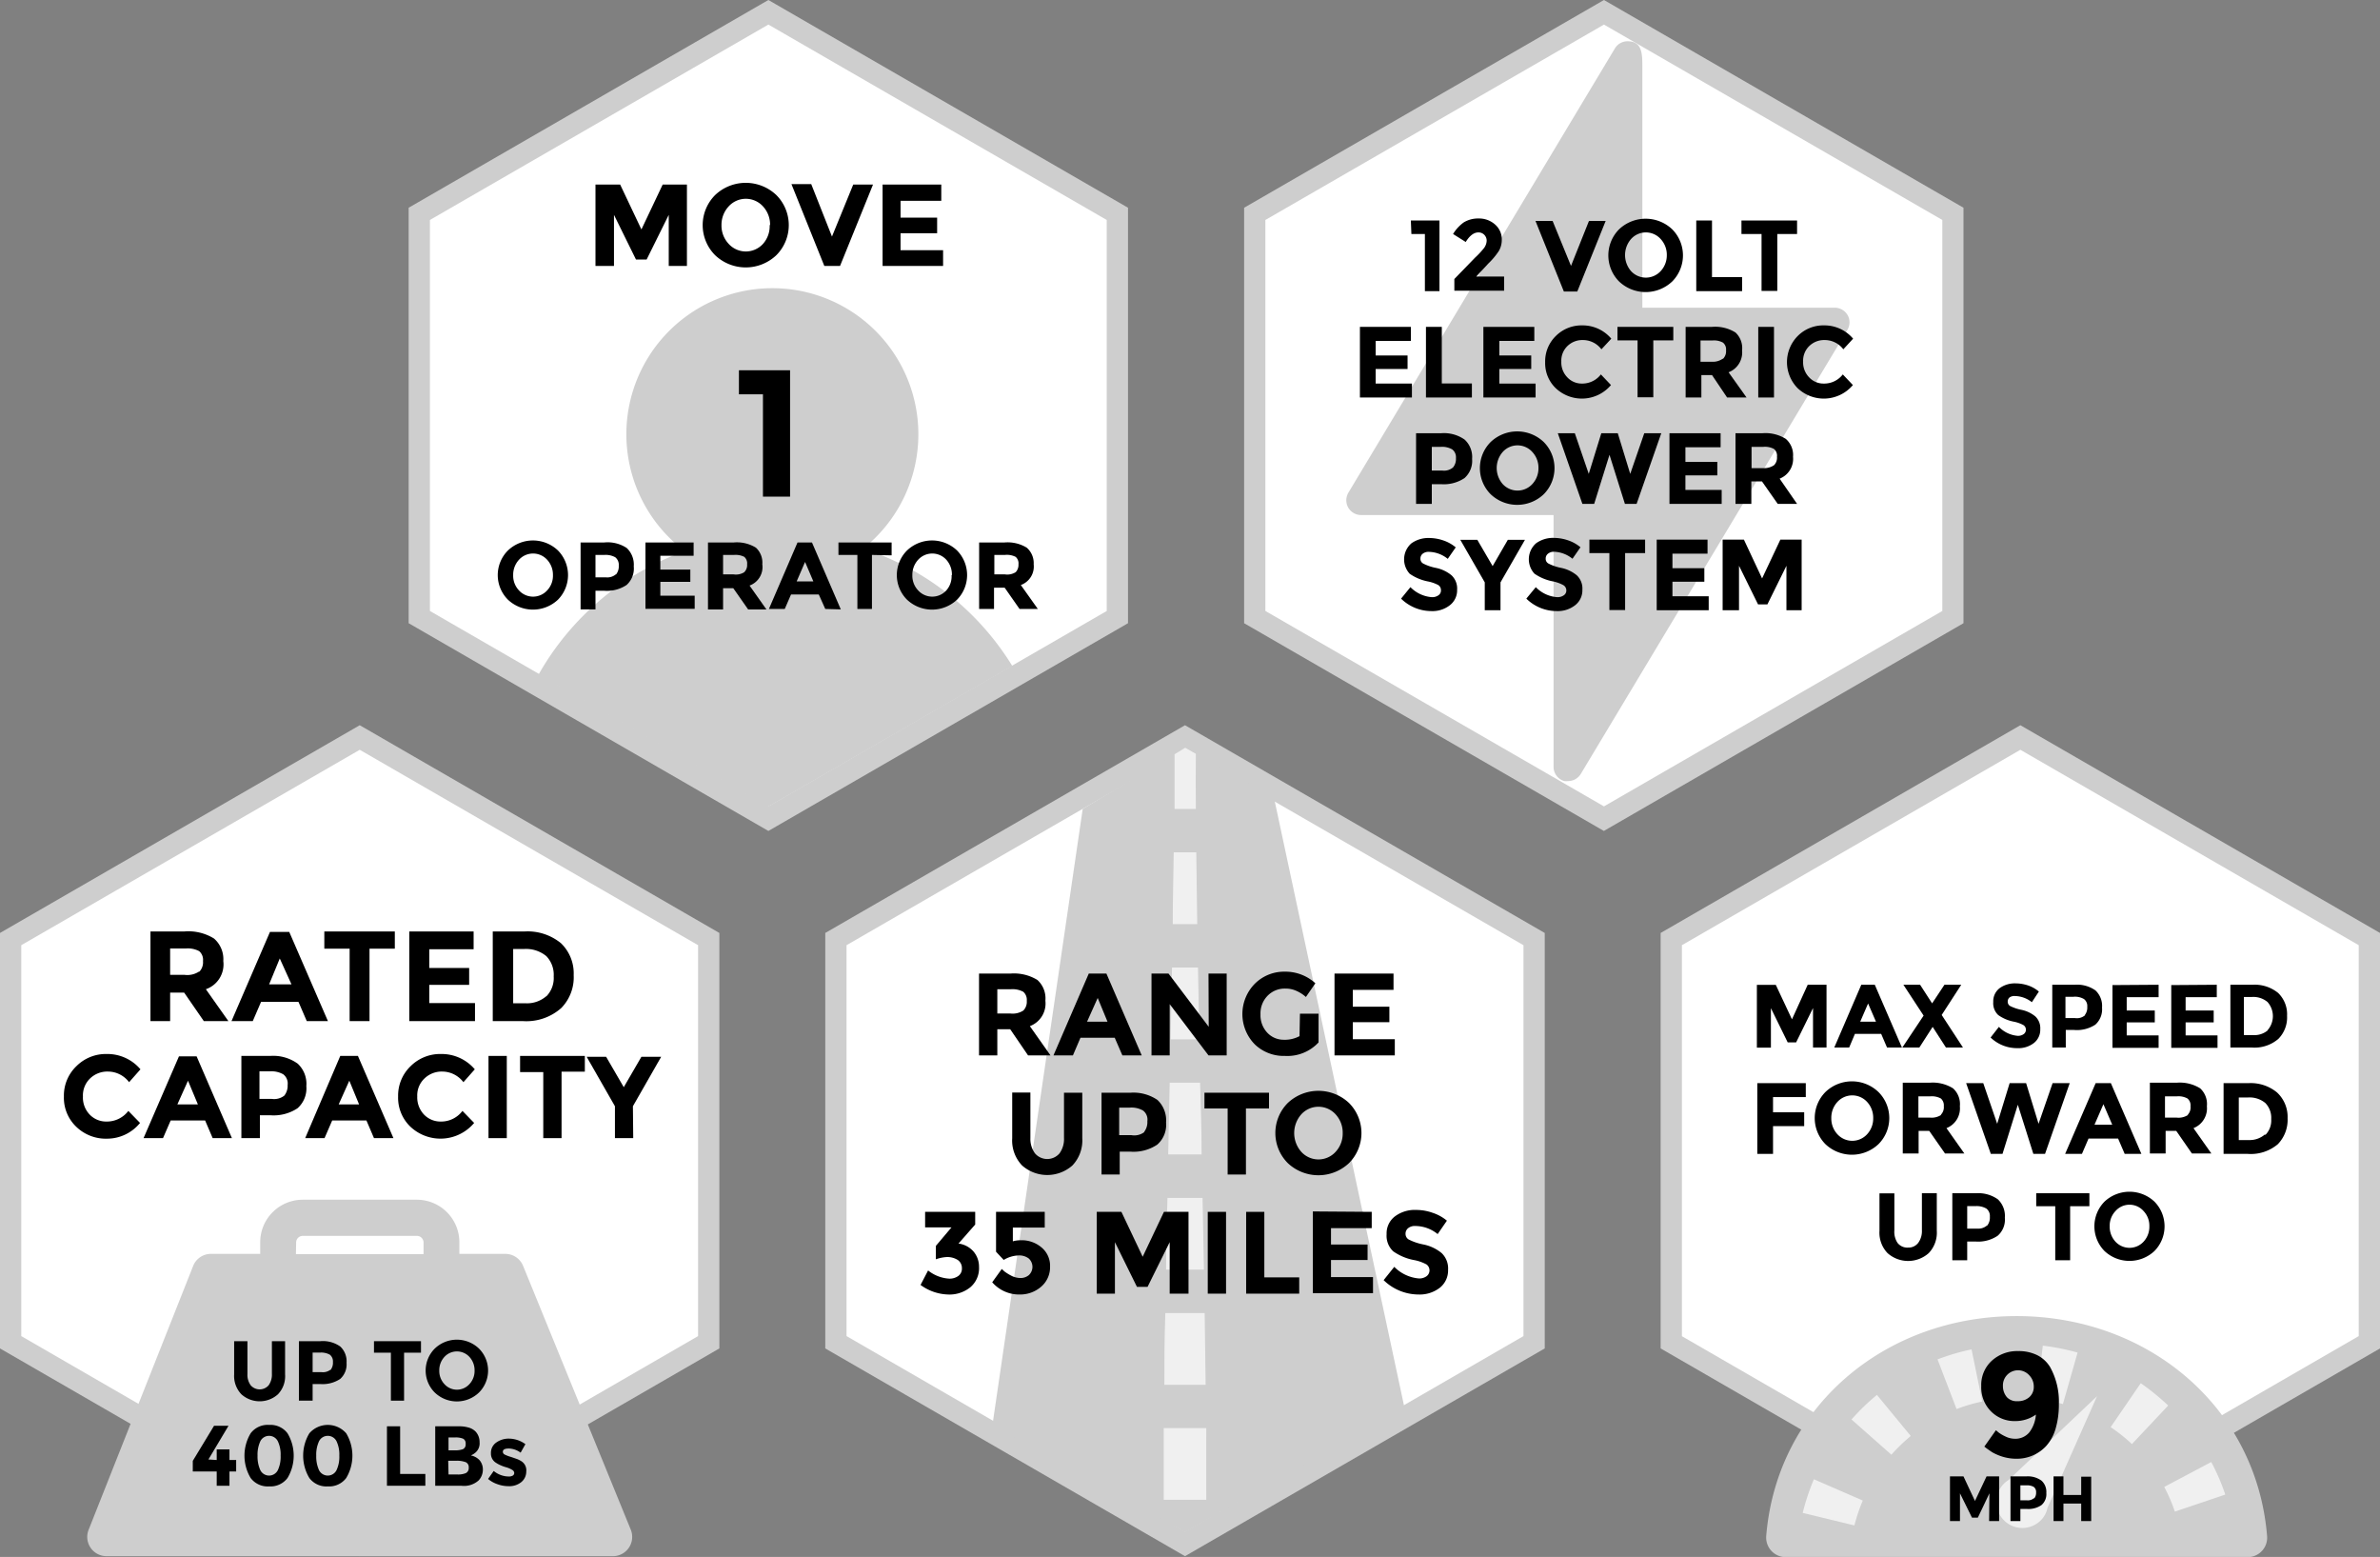 <svg xmlns="http://www.w3.org/2000/svg" viewBox="0 0 223.82 146.37"><rect x="0" y="0" width="223.82" height="146.37" fill="#808080" stroke="none"/><defs><style>.cls-1{fill:#fff;}.cls-2{fill:#cecece;}.cls-3{opacity:0.7;}</style></defs><title>Asset 25</title><g id="Layer_2" data-name="Layer 2"><g id="Layer_1-2" data-name="Layer 1"><polygon class="cls-1" points="118.01 58.01 118.01 20.11 150.84 1.16 183.66 20.11 183.66 58.01 150.84 76.97 118.01 58.01"/><path class="cls-2" d="M150.84,2.31l31.82,18.37V57.44L150.84,75.81,119,57.44V20.68L150.84,2.31m0-2.31L117,19.53V58.59l33.83,19.53,33.82-19.53V19.53L150.84,0Z"/><path class="cls-2" d="M173.76,29.64a1.39,1.39,0,0,0-1.21-.71h-18.1V6.34c0-1.27,0-2.46-1.39-2.46a1.38,1.38,0,0,0-1.19.67L126.81,46.31A1.39,1.39,0,0,0,128,48.42h18.1V72.09a1.4,1.4,0,0,0,1,1.34,1.57,1.57,0,0,0,.37,0,1.39,1.39,0,0,0,1.19-.67L173.74,31a1.38,1.38,0,0,0,0-1.4Z"/><path d="M132.68,20.73h2.69v6.64H134V22h-1.27Z"/><path d="M139.56,23.32a1.24,1.24,0,0,0,.25-.69.78.78,0,0,0-.22-.55.75.75,0,0,0-.56-.23c-.42,0-.82.3-1.19.9L136.65,22a3.72,3.72,0,0,1,1-1.09,2.6,2.6,0,0,1,1.42-.37,2.25,2.25,0,0,1,1.51.55,1.84,1.84,0,0,1,.65,1.48,2.06,2.06,0,0,1-.26,1,6.76,6.76,0,0,1-1,1.2L138.83,26h2.62v1.33h-4.68v-1.1l1.94-2A8.09,8.09,0,0,0,139.56,23.32Z"/><path d="M147.74,25l1.69-4.23H151l-2.67,6.64h-1.26l-2.67-6.64h1.61Z"/><path d="M157.26,26.46a3.63,3.63,0,0,1-5,0,3.48,3.48,0,0,1,0-4.9,3.63,3.63,0,0,1,5,0,3.48,3.48,0,0,1,0,4.9ZM156.75,24a2.17,2.17,0,0,0-.57-1.52,1.87,1.87,0,0,0-2.8,0,2.3,2.3,0,0,0,0,3,1.89,1.89,0,0,0,2.8,0A2.17,2.17,0,0,0,156.75,24Z"/><path d="M159.52,27.37V20.73H161v5.32h2.83v1.32Z"/><path d="M167.14,22v5.35h-1.48V22h-1.89V20.73H169V22Z"/><path d="M132.68,30.73v1.32h-3.31v1.37h3v1.27h-3v1.37h3.41v1.31h-4.89V30.73Z"/><path d="M134.1,37.37V30.73h1.49v5.32h2.83v1.32Z"/><path d="M144.29,30.73v1.32H141v1.37h3v1.27h-3v1.37h3.41v1.31H139.5V30.73Z"/><path d="M148.76,36.06a2.2,2.2,0,0,0,1.79-.86l.95,1a3.58,3.58,0,0,1-5.19.3,3.26,3.26,0,0,1-1-2.45,3.32,3.32,0,0,1,1-2.46,3.42,3.42,0,0,1,2.48-1,3.53,3.53,0,0,1,2.74,1.25l-.93,1a2.16,2.16,0,0,0-1.74-.87,2,2,0,0,0-1.43.54,1.91,1.91,0,0,0-.6,1.48,2,2,0,0,0,.56,1.48A1.84,1.84,0,0,0,148.76,36.06Z"/><path d="M155.48,32v5.35H154V32h-1.89V30.73h5.25V32Z"/><path d="M163.83,32.94A2,2,0,0,1,162.56,35l1.69,2.37h-1.83L161,35.26h-1v2.11h-1.48V30.73H161a3.6,3.6,0,0,1,2.21.53A2,2,0,0,1,163.83,32.94Zm-1.79.79a1,1,0,0,0,.28-.79.82.82,0,0,0-.29-.73,1.76,1.76,0,0,0-1-.2h-1.11v2H161A1.62,1.62,0,0,0,162,33.73Z"/><path d="M165.35,30.73h1.48v6.64h-1.48Z"/><path d="M171.51,36.06a2.2,2.2,0,0,0,1.79-.86l.95,1a3.58,3.58,0,0,1-5.19.3,3.49,3.49,0,0,1,0-4.91,3.39,3.39,0,0,1,2.47-1,3.53,3.53,0,0,1,2.74,1.25l-.92,1a2.18,2.18,0,0,0-1.75-.87,2,2,0,0,0-1.43.54,1.91,1.91,0,0,0-.6,1.48,2,2,0,0,0,.56,1.48A1.84,1.84,0,0,0,171.51,36.06Z"/><path d="M137.74,41.33a2.23,2.23,0,0,1,.7,1.82,2.16,2.16,0,0,1-.72,1.8,3.5,3.5,0,0,1-2.19.57h-.88v1.85h-1.48V40.73h2.34A3.38,3.38,0,0,1,137.74,41.33Zm-1.09,2.61a1.26,1.26,0,0,0,.27-.87.93.93,0,0,0-.35-.82,1.92,1.92,0,0,0-1.08-.24h-.84v2.23h1A1.3,1.3,0,0,0,136.65,43.94Z"/><path d="M145.18,46.46a3.62,3.62,0,0,1-5,0,3.48,3.48,0,0,1,0-4.9,3.62,3.62,0,0,1,5,0,3.48,3.48,0,0,1,0,4.9Zm-.5-2.44a2.17,2.17,0,0,0-.57-1.52,1.87,1.87,0,0,0-2.8,0,2.3,2.3,0,0,0,0,3,1.89,1.89,0,0,0,2.8,0A2.17,2.17,0,0,0,144.68,44Z"/><path d="M149.41,44.55l1.18-3.82h1.55l1.17,3.82,1.32-3.82h1.6l-2.32,6.64h-1.1l-1.45-4.61-1.44,4.61h-1.11l-2.31-6.64h1.6Z"/><path d="M161.81,40.73v1.32H158.5v1.37h3v1.27h-3v1.37h3.41v1.31H157V40.73Z"/><path d="M168.62,42.94A2,2,0,0,1,167.36,45L169,47.37h-1.82l-1.48-2.11h-1v2.11h-1.49V40.73h2.52a3.6,3.6,0,0,1,2.21.53A2,2,0,0,1,168.62,42.94Zm-1.78.79a1,1,0,0,0,.27-.79.82.82,0,0,0-.28-.73,1.78,1.78,0,0,0-1-.2h-1.11v2h1.08A1.65,1.65,0,0,0,166.84,43.73Z"/><path d="M133.79,52.06a.57.57,0,0,0-.21.46.5.5,0,0,0,.26.46,4.52,4.52,0,0,0,1.2.41,3.36,3.36,0,0,1,1.47.7,1.71,1.71,0,0,1,.52,1.36,1.77,1.77,0,0,1-.67,1.44,2.65,2.65,0,0,1-1.76.56,4.07,4.07,0,0,1-2.84-1.17l.88-1.08a3.14,3.14,0,0,0,2,.94,1,1,0,0,0,.64-.18.53.53,0,0,0,.23-.47.57.57,0,0,0-.24-.48,3.52,3.52,0,0,0-1-.35,4.47,4.47,0,0,1-1.7-.72,2,2,0,0,1,.15-2.85,2.72,2.72,0,0,1,1.69-.51,4.14,4.14,0,0,1,1.33.23,3.56,3.56,0,0,1,1.16.65l-.75,1.08a2.92,2.92,0,0,0-1.79-.66A.87.87,0,0,0,133.79,52.06Z"/><path d="M141.11,57.37h-1.48V54.75l-2.3-4h1.6l1.44,2.47,1.43-2.47h1.61l-2.3,4Z"/><path d="M145.57,52.06a.57.57,0,0,0-.21.46.5.5,0,0,0,.26.46,4.52,4.52,0,0,0,1.2.41,3.36,3.36,0,0,1,1.47.7,1.71,1.71,0,0,1,.52,1.36,1.77,1.77,0,0,1-.67,1.44,2.65,2.65,0,0,1-1.76.56,4.07,4.07,0,0,1-2.84-1.17l.89-1.08a3.1,3.1,0,0,0,2,.94,1,1,0,0,0,.64-.18.53.53,0,0,0,.23-.47A.57.57,0,0,0,147,55a3.52,3.52,0,0,0-1-.35,4.47,4.47,0,0,1-1.7-.72,2,2,0,0,1,.15-2.85,2.72,2.72,0,0,1,1.69-.51,4.14,4.14,0,0,1,1.33.23,3.56,3.56,0,0,1,1.16.65l-.75,1.08a2.92,2.92,0,0,0-1.79-.66A.87.87,0,0,0,145.57,52.06Z"/><path d="M152.83,52v5.35h-1.48V52h-1.88V50.73h5.24V52Z"/><path d="M160.58,50.73v1.32h-3.3v1.37h3v1.27h-3v1.37h3.41v1.31H155.8V50.73Z"/><path d="M168,53.19l-1.79,3.63h-.88l-1.79-3.63v4.18H162V50.73h2l1.71,3.65,1.72-3.65h2v6.64H168Z"/><polygon class="cls-1" points="39.43 58.01 39.43 20.11 72.26 1.16 105.08 20.11 105.08 58.01 72.26 76.97 39.43 58.01"/><path class="cls-2" d="M72.26,2.31l31.82,18.37V57.44L72.26,75.81,40.43,57.44V20.68L72.26,2.31m0-2.31L38.43,19.53V58.59L72.26,78.12l33.82-19.53V19.53L72.26,0Z"/><polygon class="cls-1" points="1 126.19 1 88.29 33.83 69.33 66.66 88.29 66.66 126.19 33.83 145.14 1 126.19"/><path class="cls-2" d="M33.83,70.49,65.65,88.86v36.75L33.83,144,2,125.61V88.86L33.83,70.49m0-2.31L0,87.71v39.06L33.83,146.3l33.82-19.53V87.71L33.83,68.18Z"/><polygon class="cls-1" points="78.61 126.19 78.61 88.29 111.44 69.33 144.27 88.29 144.27 126.19 111.44 145.14 78.61 126.19"/><path class="cls-2" d="M111.44,70.49l31.83,18.37v36.75L111.44,144,79.61,125.61V88.86l31.83-18.37m0-2.31L77.61,87.71v39.06l33.83,19.53,33.83-19.53V87.71L111.44,68.18Z"/><path class="cls-2" d="M81.18,51.57a13.73,13.73,0,1,0-16.78.24A25.9,25.9,0,0,0,50.64,63.43L72.2,75.87l23-13.26A25.89,25.89,0,0,0,81.18,51.57Z"/><path d="M62.89,20.2l-2.08,4.2h-1l-2.07-4.2V25H56V17.35h2.32l2,4.22,2-4.22H64.6V25H62.89Z"/><path d="M73,24a4.18,4.18,0,0,1-5.74,0,4,4,0,0,1,0-5.67,4.18,4.18,0,0,1,5.74,0A4,4,0,0,1,73,24Zm-.58-2.83a2.53,2.53,0,0,0-.66-1.76,2.18,2.18,0,0,0-3.24,0,2.54,2.54,0,0,0-.67,1.76,2.5,2.5,0,0,0,.67,1.75,2.18,2.18,0,0,0,3.24,0A2.49,2.49,0,0,0,72.38,21.15Z"/><path d="M78.24,22.24l2-4.89h1.86L79,25H77.52l-3.09-7.69h1.86Z"/><path d="M88.52,17.35v1.53H84.69v1.58h3.44v1.47H84.69v1.59h4V25H83V17.35Z"/><path d="M69.49,34.81H74.3V46.69H71.75V37.07H69.49Z"/><path d="M21,90.35A2.47,2.47,0,0,1,19.36,93l2.12,3H19.17l-1.85-2.68H16V96H14.15V87.57h3.18a4.58,4.58,0,0,1,2.79.66A2.56,2.56,0,0,1,21,90.35Zm-2.25,1a1.28,1.28,0,0,0,.34-1,1.07,1.07,0,0,0-.36-.93,2.29,2.29,0,0,0-1.26-.25H16v2.48h1.37A2,2,0,0,0,18.7,91.35Z"/><path d="M28.85,96l-.78-1.81H24.55L23.77,96h-2l3.62-8.39h1.81L30.84,96Zm-2.54-5.89-1,2.43h2.1Z"/><path d="M34.75,89.19V96H32.88V89.19H30.5V87.57h6.63v1.62Z"/><path d="M44.54,87.57v1.67H40.37V91h3.75v1.59H40.37V94.3h4.3V96H38.49V87.57Z"/><path d="M52.75,88.67a3.93,3.93,0,0,1,1.2,3,4.12,4.12,0,0,1-1.17,3.1A4.94,4.94,0,0,1,49.21,96H46.34V87.57h3A4.94,4.94,0,0,1,52.75,88.67Zm-1.37,5a2.45,2.45,0,0,0,.69-1.88,2.52,2.52,0,0,0-.69-1.9,3,3,0,0,0-2.12-.67h-1v5.1H49.4A2.77,2.77,0,0,0,51.38,93.65Z"/><path d="M10,105.44a2.54,2.54,0,0,0,2.07-1l1.1,1.13a4,4,0,0,1-3.09,1.48,4,4,0,0,1-2.92-1.13,3.76,3.76,0,0,1-1.15-2.83,3.82,3.82,0,0,1,1.17-2.85,3.91,3.91,0,0,1,2.86-1.15,4.07,4.07,0,0,1,3.17,1.44l-1.07,1.21a2.5,2.5,0,0,0-2-1,2.33,2.33,0,0,0-1.66.64,2.21,2.21,0,0,0-.68,1.7,2.3,2.3,0,0,0,.65,1.72A2.14,2.14,0,0,0,10,105.44Z"/><path d="M20,107l-.71-1.66H16.05L15.33,107H13.5l3.33-7.69h1.66L21.81,107Zm-2.32-5.4-1,2.23h1.93Z"/><path d="M28,100a2.6,2.6,0,0,1,.81,2.11,2.5,2.5,0,0,1-.83,2.08,4.06,4.06,0,0,1-2.54.66h-1V107H22.7V99.27h2.72A3.94,3.94,0,0,1,28,100Zm-1.26,3a1.51,1.51,0,0,0,.31-1,1.09,1.09,0,0,0-.41-1,2.23,2.23,0,0,0-1.24-.28h-1v2.59h1.15A1.56,1.56,0,0,0,26.74,103Z"/><path d="M35.17,107l-.71-1.66H31.24L30.52,107H28.7L32,99.27h1.66L37,107Zm-2.32-5.4-1,2.23h1.92Z"/><path d="M41.42,105.44a2.51,2.51,0,0,0,2.07-1l1.1,1.13a4.13,4.13,0,0,1-6,.35,3.76,3.76,0,0,1-1.15-2.83,3.82,3.82,0,0,1,1.17-2.85,3.93,3.93,0,0,1,2.87-1.15,4.08,4.08,0,0,1,3.17,1.44l-1.07,1.21a2.51,2.51,0,0,0-2-1,2.33,2.33,0,0,0-1.65.64,2.18,2.18,0,0,0-.69,1.7,2.34,2.34,0,0,0,.65,1.72A2.15,2.15,0,0,0,41.42,105.44Z"/><path d="M45.94,99.27h1.72V107H45.94Z"/><path d="M52.81,100.75V107H51.09v-6.21H48.91V99.27H55v1.48Z"/><path d="M59.55,107H57.83v-3l-2.66-4.65H57l1.66,2.86,1.66-2.86h1.86l-2.66,4.65Z"/><polygon class="cls-2" points="93.32 134.05 101.82 76.05 111.44 70.3 119.82 75.05 132.07 132.3 111.44 144.05 93.32 134.05"/><g class="cls-3"><path class="cls-1" d="M112.46,76.05h-2c0-2.7,0-2.44,0-5.14l1-.61,1,.57C112.44,73.57,112.45,73.35,112.46,76.05Z"/><path class="cls-1" d="M112.59,86.88h-2.3c0-2.7.06-4,.09-6.75h2.12C112.53,82.83,112.55,84.18,112.59,86.88Z"/><path class="cls-1" d="M112.79,97.71h-2.7c.06-2.7.08-4,.13-6.75h2.44C112.71,93.66,112.73,95,112.79,97.71Z"/><path class="cls-1" d="M113,108.53h-3.14c.06-2.69.08-4,.14-6.74h2.86C112.93,104.49,113,105.84,113,108.53Z"/><path class="cls-1" d="M113.22,119.36h-3.56c0-2.69.07-4,.13-6.74h3.3C113.15,115.32,113.17,116.67,113.22,119.36Z"/><path class="cls-1" d="M113.38,130.19H109.5c0-2.7,0-4,.09-6.74h3.7C113.33,126.15,113.35,127.49,113.38,130.19Z"/><path class="cls-1" d="M113.44,141h-4c0-2.7,0-4.05,0-6.74h4C113.43,137,113.44,138.32,113.44,141Z"/></g><path d="M98.31,94.08a2.27,2.27,0,0,1-1.46,2.39l1.94,2.75H96.68L95,96.76H93.79v2.46H92.07V91.53H95a4.23,4.23,0,0,1,2.56.6A2.34,2.34,0,0,1,98.31,94.08ZM96.24,95a1.17,1.17,0,0,0,.32-.91,1,1,0,0,0-.33-.85A2.13,2.13,0,0,0,95.08,93H93.79v2.28H95A1.84,1.84,0,0,0,96.24,95Z"/><path d="M105.55,99.22l-.72-1.66h-3.22l-.71,1.66H99.07l3.32-7.69h1.66l3.32,7.69Zm-2.32-5.4-1,2.23h1.92Z"/><path d="M113.65,91.53h1.71v7.69h-1.71L110,94.4v4.82h-1.71V91.53h1.6l3.78,5Z"/><path d="M122.25,95.3H124V98a4,4,0,0,1-3.16,1.27A3.92,3.92,0,0,1,118,98.18a4.06,4.06,0,0,1,0-5.69,3.89,3.89,0,0,1,2.82-1.14,4.17,4.17,0,0,1,2.88,1.09l-.89,1.29a3.38,3.38,0,0,0-1-.62,2.45,2.45,0,0,0-.94-.17,2.24,2.24,0,0,0-1.65.66,2.36,2.36,0,0,0-.68,1.76,2.39,2.39,0,0,0,.65,1.74,2.1,2.1,0,0,0,1.53.65,2.93,2.93,0,0,0,1.49-.34Z"/><path d="M131.05,91.53v1.53h-3.83v1.58h3.44V96.1h-3.44v1.6h3.95v1.52H125.5V91.53Z"/><path d="M97.33,108.43a1.52,1.52,0,0,0,2.31,0,2.3,2.3,0,0,0,.42-1.46v-4.24h1.72V107a3.42,3.42,0,0,1-.93,2.57,3.57,3.57,0,0,1-4.73,0,3.39,3.39,0,0,1-.93-2.56v-4.3H96.9V107A2.31,2.31,0,0,0,97.33,108.43Z"/><path d="M108.85,103.41a2.64,2.64,0,0,1,.81,2.12,2.47,2.47,0,0,1-.83,2.08,4,4,0,0,1-2.53.66h-1v2.15h-1.71v-7.69h2.72A4,4,0,0,1,108.85,103.41Zm-1.25,3a1.5,1.5,0,0,0,.3-1,1.07,1.07,0,0,0-.4-1,2.18,2.18,0,0,0-1.25-.28h-1v2.59h1.16A1.56,1.56,0,0,0,107.6,106.44Z"/><path d="M117.17,104.21v6.21h-1.72v-6.21h-2.18v-1.48h6.07v1.48Z"/><path d="M126.86,109.35a4.2,4.2,0,0,1-5.75,0,4,4,0,0,1,0-5.66,4.2,4.2,0,0,1,5.75,0,4,4,0,0,1,0,5.66Zm-.59-2.82a2.53,2.53,0,0,0-.66-1.76,2.18,2.18,0,0,0-3.24,0,2.66,2.66,0,0,0,0,3.51,2.18,2.18,0,0,0,3.24,0A2.51,2.51,0,0,0,126.27,106.53Z"/><path d="M87,115.39v-1.46h4.71v1.19l-1.57,1.79a2.26,2.26,0,0,1,1.43.77,2.22,2.22,0,0,1,.5,1.44,2.34,2.34,0,0,1-.82,1.9,3.11,3.11,0,0,1-2.09.68,4.59,4.59,0,0,1-2.59-.9l.71-1.36a3.5,3.5,0,0,0,2,.77,1.39,1.39,0,0,0,.85-.26.85.85,0,0,0,.33-.73.92.92,0,0,0-.38-.76,1.84,1.84,0,0,0-1.07-.28,3.66,3.66,0,0,0-1,.21v-1.26l1.47-1.74Z"/><path d="M98.25,113.93v1.48h-3v1.29a2.68,2.68,0,0,1,.78-.1,2.86,2.86,0,0,1,1.91.67,2.23,2.23,0,0,1,.81,1.81,2.41,2.41,0,0,1-.83,1.88,3,3,0,0,1-2,.74,3.35,3.35,0,0,1-2.61-1.15l.9-1.25.26.24a4.63,4.63,0,0,0,.61.38,1.93,1.93,0,0,0,.88.23,1.22,1.22,0,0,0,.78-.26,1.06,1.06,0,0,0,0-1.58,1.49,1.49,0,0,0-1-.28,2.89,2.89,0,0,0-1.35.42l-.72-.77v-3.75Z"/><path d="M110,116.78l-2.08,4.2h-1l-2.07-4.2v4.84h-1.71v-7.69h2.32l2,4.22,2-4.22h2.31v7.69H110Z"/><path d="M113.58,113.93h1.72v7.69h-1.72Z"/><path d="M117.19,121.62v-7.69h1.71v6.16h3.28v1.53Z"/><path d="M129,113.93v1.53h-3.83V117h3.44v1.46h-3.44v1.6h3.95v1.52h-5.66v-7.69Z"/><path d="M132.43,115.46a.66.66,0,0,0-.25.54.61.61,0,0,0,.3.53,5.21,5.21,0,0,0,1.4.47,3.91,3.91,0,0,1,1.7.81,2,2,0,0,1,.6,1.57,2.07,2.07,0,0,1-.77,1.68,3.09,3.09,0,0,1-2,.64,4.72,4.72,0,0,1-3.29-1.35l1-1.25a3.69,3.69,0,0,0,2.3,1.09,1.16,1.16,0,0,0,.74-.21.69.69,0,0,0,0-1.1,3.92,3.92,0,0,0-1.14-.41,5,5,0,0,1-2-.83,2,2,0,0,1-.62-1.61,2,2,0,0,1,.79-1.68,3.11,3.11,0,0,1,2-.6,4.63,4.63,0,0,1,1.54.27,4.06,4.06,0,0,1,1.34.74l-.87,1.26a3.35,3.35,0,0,0-2.07-.76A1,1,0,0,0,132.43,115.46Z"/><path d="M52.47,56.38a3.43,3.43,0,0,1-4.7,0,3.27,3.27,0,0,1,0-4.63,3.41,3.41,0,0,1,4.7,0,3.3,3.3,0,0,1,0,4.63ZM52,54.07a2.08,2.08,0,0,0-.54-1.44,1.79,1.79,0,0,0-2.66,0,2.08,2.08,0,0,0-.54,1.44,2,2,0,0,0,.54,1.43,1.79,1.79,0,0,0,2.66,0A2,2,0,0,0,52,54.07Z"/><path d="M58.94,51.52a2.15,2.15,0,0,1,.66,1.73A2.07,2.07,0,0,1,58.92,55a3.35,3.35,0,0,1-2.07.54H56v1.75h-1.4V51h2.22A3.25,3.25,0,0,1,58.94,51.52Zm-1,2.48a1.21,1.21,0,0,0,.25-.83.9.9,0,0,0-.33-.78,1.84,1.84,0,0,0-1-.22H56v2.11h1A1.25,1.25,0,0,0,57.91,54Z"/><path d="M65.23,51v1.25H62.1v1.3h2.82V54.7H62.1V56h3.23v1.24H60.7V51Z"/><path d="M71.69,53.05a1.85,1.85,0,0,1-1.2,2l1.59,2.25H70.36l-1.4-2H68v2H66.58V51H69a3.4,3.4,0,0,1,2.09.49A1.91,1.91,0,0,1,71.69,53.05Zm-1.7.74a.92.92,0,0,0,.27-.74.8.8,0,0,0-.27-.7,1.82,1.82,0,0,0-.95-.18H68V54h1A1.47,1.47,0,0,0,70,53.79Z"/><path d="M77.61,57.25,77,55.89H74.39l-.59,1.36H72.31L75,51h1.36l2.71,6.29Zm-1.9-4.42-.79,1.83h1.57Z"/><path d="M82,52.17v5.08H80.63V52.17H78.85V51h5v1.21Z"/><path d="M90,56.38a3.43,3.43,0,0,1-4.7,0,3.27,3.27,0,0,1,0-4.63,3.41,3.41,0,0,1,4.7,0,3.3,3.3,0,0,1,0,4.63Zm-.48-2.31A2.08,2.08,0,0,0,89,52.63a1.79,1.79,0,0,0-2.66,0,2.08,2.08,0,0,0-.54,1.44,2,2,0,0,0,.54,1.43,1.79,1.79,0,0,0,2.66,0A2,2,0,0,0,89.49,54.07Z"/><path d="M97.21,53.05A1.85,1.85,0,0,1,96,55l1.6,2.25H95.88l-1.4-2h-1v2h-1.4V51h2.38a3.45,3.45,0,0,1,2.1.49A1.93,1.93,0,0,1,97.21,53.05Zm-1.69.74a1,1,0,0,0,.26-.74.8.8,0,0,0-.27-.7,1.82,1.82,0,0,0-1-.18h-1V54h1A1.49,1.49,0,0,0,95.52,53.79Z"/><path class="cls-2" d="M59.32,143.81,49.19,119a1.81,1.81,0,0,0-1.68-1.12H43.2v-1.09a4,4,0,0,0-4-4H28.47a4,4,0,0,0-4,4v1.09H19.85A1.8,1.8,0,0,0,18.17,119L8.33,143.83A1.81,1.81,0,0,0,10,146.3H57.64A1.81,1.81,0,0,0,59.32,143.81Zm-31.47-27a.62.62,0,0,1,.62-.62H39.21a.62.62,0,0,1,.62.62v1.09h-12Z"/><path d="M23.58,130.24a1.12,1.12,0,0,0,1.68,0,1.72,1.72,0,0,0,.31-1.07v-3.08h1.24v3.12a2.46,2.46,0,0,1-.67,1.87,2.57,2.57,0,0,1-3.44,0,2.49,2.49,0,0,1-.68-1.87v-3.12h1.25v3.08A1.66,1.66,0,0,0,23.58,130.24Z"/><path d="M32,126.59a1.9,1.9,0,0,1,.59,1.53,1.83,1.83,0,0,1-.6,1.52,3,3,0,0,1-1.85.48h-.74v1.56H28.11v-5.59h2A2.83,2.83,0,0,1,32,126.59Zm-.91,2.2a1.09,1.09,0,0,0,.22-.74.8.8,0,0,0-.29-.69,1.68,1.68,0,0,0-.91-.2h-.71V129h.84A1.16,1.16,0,0,0,31.05,128.79Z"/><path d="M38,127.17v4.51H36.76v-4.51H35.17v-1.08h4.42v1.08Z"/><path d="M45.05,130.91a3,3,0,0,1-4.17,0,2.92,2.92,0,0,1,0-4.12,3,3,0,0,1,4.17,0,2.92,2.92,0,0,1,0,4.12Zm-.42-2.06a1.85,1.85,0,0,0-.48-1.28,1.6,1.6,0,0,0-2.36,0,1.85,1.85,0,0,0-.48,1.28,1.81,1.81,0,0,0,.48,1.27,1.58,1.58,0,0,0,2.36,0A1.81,1.81,0,0,0,44.63,128.85Z"/><path d="M20.38,137.26v-1h1.2v1h.63v1.08h-.63v1.34h-1.2v-1.34H18.13v-1l2-3.3h1.36l-1.89,3.17Z"/><path d="M25.31,139.74a2,2,0,0,1-1.74-.79,4.09,4.09,0,0,1,0-4.2,2,2,0,0,1,1.74-.79,2,2,0,0,1,1.73.79,4.09,4.09,0,0,1,0,4.2A2,2,0,0,1,25.31,139.74Zm-.83-4.24a3,3,0,0,0-.26,1.35,3.08,3.08,0,0,0,.26,1.36.92.92,0,0,0,1.65,0,2.94,2.94,0,0,0,.26-1.36,2.9,2.9,0,0,0-.26-1.35.92.92,0,0,0-1.65,0Z"/><path d="M30.83,139.74a2,2,0,0,1-1.74-.79,4.09,4.09,0,0,1,0-4.2,2.3,2.3,0,0,1,3.47,0,4.09,4.09,0,0,1,0,4.2A2,2,0,0,1,30.83,139.74ZM30,135.5a3,3,0,0,0-.26,1.35,3.08,3.08,0,0,0,.26,1.36.92.92,0,0,0,1.65,0,2.94,2.94,0,0,0,.26-1.36,2.9,2.9,0,0,0-.26-1.35.92.92,0,0,0-1.65,0Z"/><path d="M36.39,139.68v-5.59h1.24v4.48H40v1.11Z"/><path d="M43.38,139.68H40.93v-5.59h2.18a3.23,3.23,0,0,1,1,.13,1.48,1.48,0,0,1,.62.37,1.44,1.44,0,0,1,.37,1,1.14,1.14,0,0,1-.42,1,2,2,0,0,1-.2.14l-.2.1a1.52,1.52,0,0,1,.83.46,1.35,1.35,0,0,1,.3.89,1.48,1.48,0,0,1-.4,1A2.06,2.06,0,0,1,43.38,139.68Zm-1.2-3.33h.59a2.09,2.09,0,0,0,.77-.11.48.48,0,0,0,.25-.49.49.49,0,0,0-.23-.49,1.8,1.8,0,0,0-.78-.12h-.6Zm0,2.27H43a1.89,1.89,0,0,0,.81-.13.52.52,0,0,0,.27-.52.5.5,0,0,0-.29-.51,2.46,2.46,0,0,0-.91-.13h-.73Z"/><path d="M49.49,138.34a1.27,1.27,0,0,1-.47,1,1.79,1.79,0,0,1-1.19.38,3,3,0,0,1-1-.17,2.73,2.73,0,0,1-.93-.51l.53-.75a2.25,2.25,0,0,0,1.43.52.7.7,0,0,0,.37-.09.28.28,0,0,0,.13-.25.35.35,0,0,0-.19-.28,2.35,2.35,0,0,0-.54-.24,3.52,3.52,0,0,1-.54-.19,2.64,2.64,0,0,1-.43-.23,1,1,0,0,1-.49-.9,1.17,1.17,0,0,1,.48-1,2,2,0,0,1,1.24-.38,2.65,2.65,0,0,1,1.52.52l-.45.8a1.92,1.92,0,0,0-1.11-.39c-.38,0-.56.1-.56.3a.29.29,0,0,0,.18.27,3.26,3.26,0,0,0,.58.22l.58.2a2.29,2.29,0,0,1,.41.21A1,1,0,0,1,49.49,138.34Z"/><polygon class="cls-1" points="157.17 126.19 157.17 88.29 190 69.33 222.82 88.29 222.82 126.19 190 145.14 157.17 126.19"/><path class="cls-2" d="M190,70.49l31.82,18.37v36.75L190,144l-31.83-18.38V88.86L190,70.49m0-2.31L156.17,87.71v39.06L190,146.3l33.82-19.53V87.71L190,68.18Z"/><path class="cls-2" d="M189.65,123.73c-12.39,0-22.55,8.54-23.55,20.66a1.84,1.84,0,0,0,1.83,2h43.44a1.83,1.83,0,0,0,1.83-2C212.2,132.27,202,123.73,189.65,123.73Z"/><g class="cls-3"><path class="cls-1" d="M174.39,143.41l-4.86-1.18a22.08,22.08,0,0,1,1.05-3.16l4.6,2A16.72,16.72,0,0,0,174.39,143.41Zm30.14-1.3a15.76,15.76,0,0,0-1-2.32l4.42-2.34a20.17,20.17,0,0,1,1.32,3.06Zm-26.66-5.35-3.75-3.31a20.85,20.85,0,0,1,2.39-2.31l3.18,3.86A16.81,16.81,0,0,0,177.87,136.76Zm22.62-1a15.66,15.66,0,0,0-2-1.59l2.83-4.13a21.7,21.7,0,0,1,2.58,2.1ZM184,132.47l-1.79-4.67a21,21,0,0,1,3.2-.94l1,4.9A15.61,15.61,0,0,0,184,132.47ZM194,132a14.59,14.59,0,0,0-2.47-.49l.58-5a21.26,21.26,0,0,1,3.27.65Z"/></g><g class="cls-3"><path class="cls-1" d="M192.55,141.75l4.66-10.49-8.33,7.89a2.24,2.24,0,0,0-.69.65,2.43,2.43,0,1,0,4,2.81A2.3,2.3,0,0,0,192.55,141.75Z"/></g><path d="M170.5,94.77,168.91,98h-.79l-1.58-3.22v3.71h-1.32v-5.9H167l1.52,3.24L170,92.58h1.77v5.9H170.5Z"/><path d="M177.46,98.48l-.55-1.28h-2.47l-.54,1.28h-1.4l2.54-5.9h1.27l2.55,5.9Zm-1.78-4.14-.74,1.71h1.48Z"/><path d="M182.86,92.58h1.58l-1.84,2.84,2,3.06H183l-1.25-1.94-1.25,1.94H178.9l2-3L179,92.58h1.57l1.13,1.75Z"/><path d="M189,93.76a.49.49,0,0,0-.19.41.46.46,0,0,0,.23.41,4.27,4.27,0,0,0,1.07.36,3,3,0,0,1,1.3.62,1.52,1.52,0,0,1,.46,1.2,1.58,1.58,0,0,1-.59,1.29,2.37,2.37,0,0,1-1.56.49,3.59,3.59,0,0,1-2.52-1l.78-1a2.77,2.77,0,0,0,1.76.84.9.9,0,0,0,.57-.16.49.49,0,0,0,.21-.42.51.51,0,0,0-.22-.42,3.15,3.15,0,0,0-.87-.32,3.77,3.77,0,0,1-1.51-.63,1.52,1.52,0,0,1-.47-1.23,1.55,1.55,0,0,1,.6-1.3,2.44,2.44,0,0,1,1.51-.45,3.8,3.8,0,0,1,1.18.2,3.17,3.17,0,0,1,1,.57l-.66,1a2.64,2.64,0,0,0-1.59-.58A.78.78,0,0,0,189,93.76Z"/><path d="M197.06,93.11a2,2,0,0,1,.62,1.62,1.93,1.93,0,0,1-.63,1.6,3.16,3.16,0,0,1-2,.5h-.78v1.65H193v-5.9h2.09A3,3,0,0,1,197.06,93.11Zm-1,2.32a1.14,1.14,0,0,0,.23-.78.82.82,0,0,0-.3-.72,1.66,1.66,0,0,0-1-.22h-.75v2h.88A1.18,1.18,0,0,0,196.1,95.43Z"/><path d="M203,92.58v1.17H200V95h2.64v1.12H200v1.22h3v1.17h-4.34v-5.9Z"/><path d="M208.47,92.58v1.17h-2.93V95h2.64v1.12h-2.64v1.22h3v1.17h-4.35v-5.9Z"/><path d="M214.24,93.35a2.78,2.78,0,0,1,.84,2.15,2.86,2.86,0,0,1-.82,2.17,3.44,3.44,0,0,1-2.51.81h-2v-5.9h2.08A3.48,3.48,0,0,1,214.24,93.35Zm-1,3.51a2,2,0,0,0,0-2.66,2.07,2.07,0,0,0-1.48-.47h-.74v3.58h.84A1.94,1.94,0,0,0,213.27,96.86Z"/><path d="M169.82,101.83v1.31h-3.08v1.43h2.93v1.3h-2.93v2.61h-1.48v-6.65Z"/><path d="M176.66,107.56a3.63,3.63,0,0,1-5,0,3.49,3.49,0,0,1,0-4.89,3.6,3.6,0,0,1,5,0,3.46,3.46,0,0,1,0,4.89Zm-.5-2.44a2.19,2.19,0,0,0-.57-1.52,1.89,1.89,0,0,0-2.8,0,2.19,2.19,0,0,0-.57,1.52,2.17,2.17,0,0,0,.57,1.51,1.89,1.89,0,0,0,2.8,0A2.17,2.17,0,0,0,176.16,105.12Z"/><path d="M184.31,104a2,2,0,0,1-1.26,2.06l1.68,2.38h-1.82l-1.48-2.12h-1v2.12h-1.49v-6.65h2.52a3.6,3.6,0,0,1,2.21.53A2,2,0,0,1,184.31,104Zm-1.78.79a1,1,0,0,0,.27-.79.86.86,0,0,0-.28-.73,1.8,1.8,0,0,0-1-.2h-1.11v2h1.08A1.65,1.65,0,0,0,182.53,104.83Z"/><path d="M187.82,105.65l1.17-3.82h1.55l1.17,3.82,1.32-3.82h1.61l-2.32,6.65h-1.1l-1.46-4.62-1.44,4.62h-1.1l-2.32-6.65h1.61Z"/><path d="M199.81,108.48l-.62-1.44h-2.78l-.62,1.44h-1.58l2.87-6.65h1.43l2.87,6.65Zm-2-4.67-.84,1.93h1.67Z"/><path d="M207.54,104a2,2,0,0,1-1.26,2.06l1.68,2.38h-1.83l-1.47-2.12h-1v2.12h-1.48v-6.65h2.52a3.6,3.6,0,0,1,2.21.53A2,2,0,0,1,207.54,104Zm-1.79.79A1,1,0,0,0,206,104a.83.83,0,0,0-.29-.73,1.76,1.76,0,0,0-1-.2h-1.11v2h1.09A1.62,1.62,0,0,0,205.75,104.83Z"/><path d="M214.13,102.7a3.13,3.13,0,0,1,1,2.42,3.29,3.29,0,0,1-.92,2.45,3.93,3.93,0,0,1-2.83.91h-2.27v-6.65h2.34A3.89,3.89,0,0,1,214.13,102.7Zm-1.09,4a1.93,1.93,0,0,0,.55-1.49,2,2,0,0,0-.55-1.51,2.32,2.32,0,0,0-1.67-.52h-.83v4h.94A2.19,2.19,0,0,0,213,106.65Z"/><path d="M178.45,116.85a1.17,1.17,0,0,0,1,.44,1.15,1.15,0,0,0,.94-.44,1.87,1.87,0,0,0,.35-1.19v-3.48h1.4v3.52a2.78,2.78,0,0,1-.76,2.11,2.91,2.91,0,0,1-3.87,0,2.77,2.77,0,0,1-.76-2.1v-3.52h1.4v3.48A1.87,1.87,0,0,0,178.45,116.85Z"/><path d="M187.88,112.75a2.14,2.14,0,0,1,.66,1.73,2,2,0,0,1-.68,1.7,3.28,3.28,0,0,1-2.07.54H185v1.76h-1.4v-6.3h2.22A3.19,3.19,0,0,1,187.88,112.75Zm-1,2.47a1.19,1.19,0,0,0,.25-.83.87.87,0,0,0-.33-.77,1.83,1.83,0,0,0-1-.23H185v2.12h1A1.25,1.25,0,0,0,186.85,115.22Z"/><path d="M194.68,113.4v5.08h-1.4V113.4h-1.79v-1.22h5v1.22Z"/><path d="M202.61,117.61a3.43,3.43,0,0,1-4.7,0,3.31,3.31,0,0,1,0-4.64,3.43,3.43,0,0,1,4.7,0,3.31,3.31,0,0,1,0,4.64Zm-.48-2.32a2,2,0,0,0-.54-1.43,1.76,1.76,0,0,0-2.65,0,2,2,0,0,0-.54,1.43,2.06,2.06,0,0,0,.54,1.44,1.8,1.8,0,0,0,2.65,0A2.06,2.06,0,0,0,202.13,115.29Z"/><path d="M189.44,135.26a1.7,1.7,0,0,0,1.41-.61,3.13,3.13,0,0,0,.61-1.66,3.34,3.34,0,0,1-1.93.61,3.1,3.1,0,0,1-2.29-.91,3.19,3.19,0,0,1-.92-2.38,3.08,3.08,0,0,1,1-2.39,3.54,3.54,0,0,1,2.48-.9,3.92,3.92,0,0,1,1.8.39,3,3,0,0,1,1.2,1.12,6.68,6.68,0,0,1,.82,3.47,8,8,0,0,1-.32,2.36,4.14,4.14,0,0,1-.89,1.6,3.75,3.75,0,0,1-2.79,1.18,4.44,4.44,0,0,1-1.32-.2,5,5,0,0,1-.95-.41c-.21-.14-.46-.31-.74-.53l1.09-1.54.26.22a3.78,3.78,0,0,0,.62.36A2,2,0,0,0,189.44,135.26Zm.3-3.53a1.6,1.6,0,0,0,1.09-.37,1.27,1.27,0,0,0,.43-1,1.5,1.5,0,0,0-.42-1.06,1.42,1.42,0,0,0-2.48,1,1.6,1.6,0,0,0,.37,1.05A1.26,1.26,0,0,0,189.74,131.73Z"/><path d="M187.09,140.39,186,142.68h-.55l-1.13-2.29V143h-.94v-4.2h1.27l1.08,2.31,1.09-2.31H188V143h-.94Z"/><path d="M192,139.21a1.43,1.43,0,0,1,.44,1.15,1.35,1.35,0,0,1-.46,1.14,2.19,2.19,0,0,1-1.38.36H190V143h-.93v-4.2h1.48A2.18,2.18,0,0,1,192,139.21Zm-.69,1.65a.82.82,0,0,0,.17-.55.6.6,0,0,0-.22-.52,1.25,1.25,0,0,0-.68-.15H190v1.41h.63A.87.87,0,0,0,191.26,140.86Z"/><path d="M195.72,138.83h.94V143h-.94v-1.65h-1.67V143h-.93v-4.2h.93v1.75h1.67Z"/></g></g></svg>